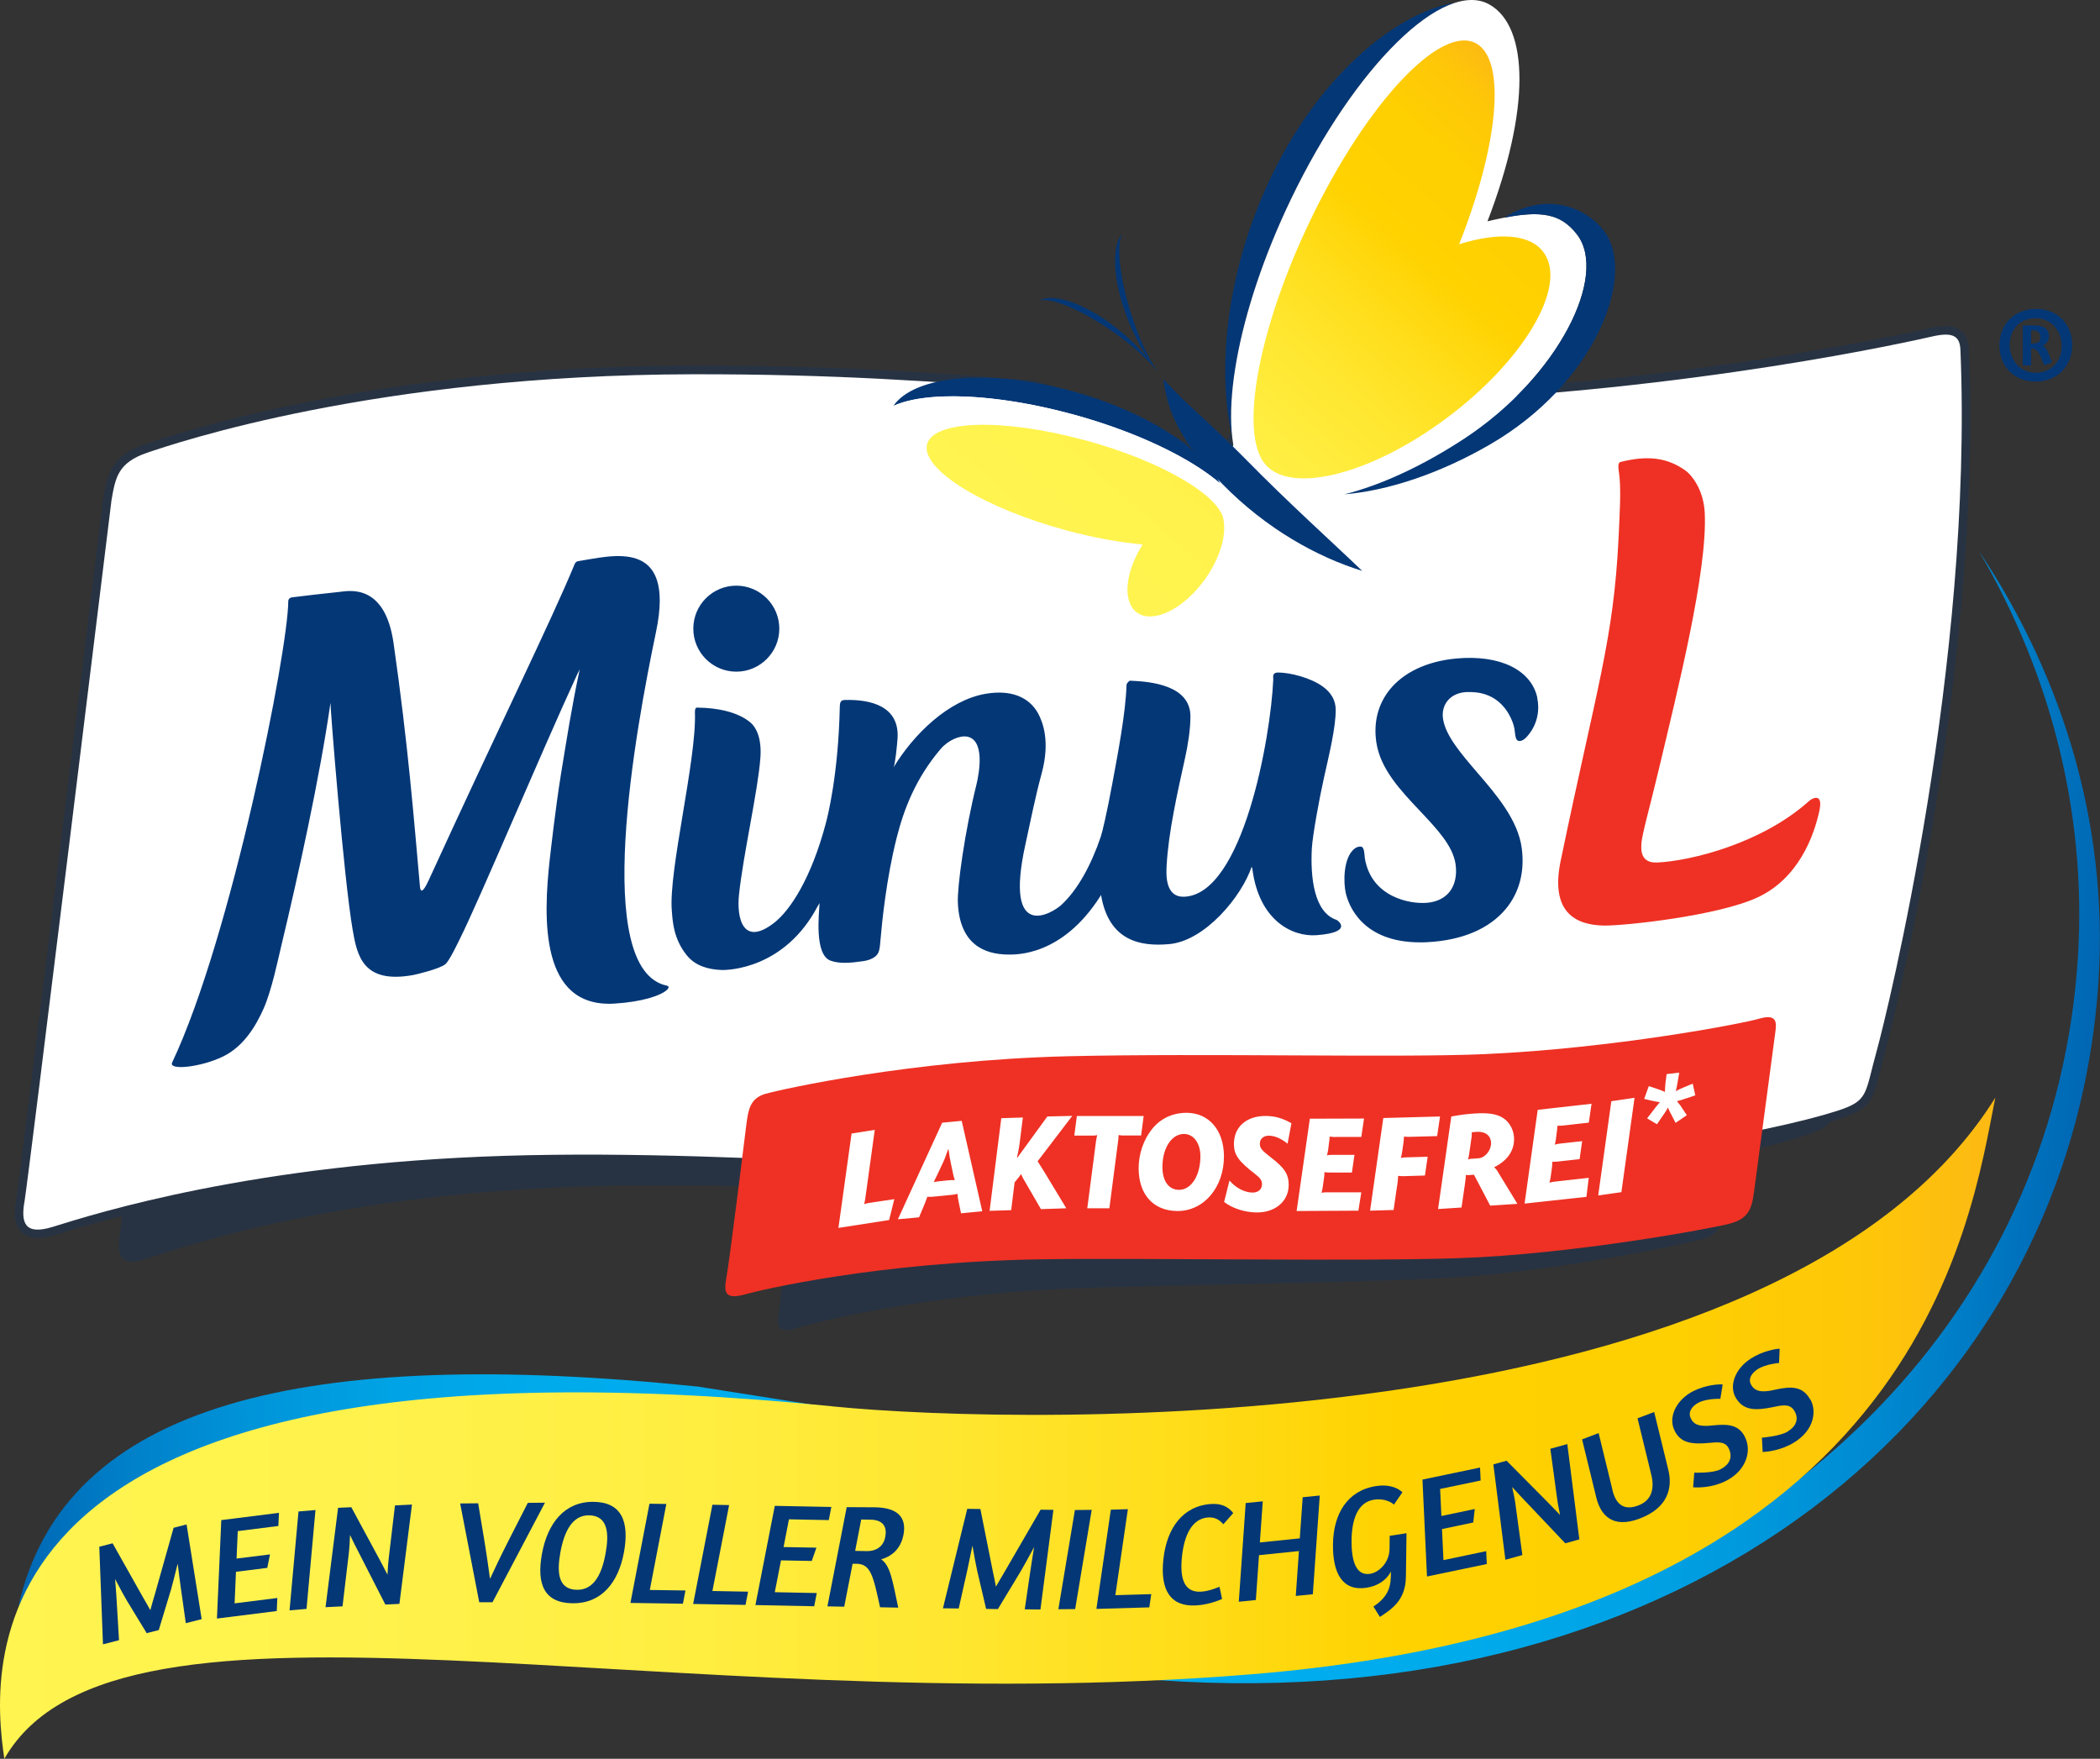 <?xml version="1.0" encoding="UTF-8"?>
<svg xmlns="http://www.w3.org/2000/svg" xmlns:xlink="http://www.w3.org/1999/xlink" viewBox="0 0 246.16 206.16">
  <rect x="0" y="0" width="246.16" height="206.16" fill="#333333" stroke="none"/>
  <defs>
    <style>.cls-1{fill:url(#linear-gradient);}.cls-2,.cls-3{fill:#043776;}.cls-4{fill:#ee3124;}.cls-5{fill:#fff;}.cls-3{mix-blend-mode:multiply;opacity:.25;}.cls-6{fill:url(#linear-gradient-4);}.cls-7{fill:url(#linear-gradient-2);}.cls-8{fill:url(#linear-gradient-5);}.cls-9{isolation:isolate;}.cls-10{fill:url(#linear-gradient-3);fill-rule:evenodd;}</style>
    <linearGradient id="linear-gradient" x1="130.65" y1="71.3" x2="182.39" y2="12.34" gradientUnits="userSpaceOnUse">
      <stop offset="0" stop-color="#fff450"></stop>
      <stop offset=".18" stop-color="#fff24c"></stop>
      <stop offset=".33" stop-color="#ffee42"></stop>
      <stop offset=".47" stop-color="#ffe731"></stop>
      <stop offset=".59" stop-color="#ffdd1a"></stop>
      <stop offset=".7" stop-color="#ffd200"></stop>
      <stop offset=".84" stop-color="#fecf01"></stop>
      <stop offset=".93" stop-color="#fec708"></stop>
      <stop offset="1" stop-color="#fdb913"></stop>
    </linearGradient>
    <linearGradient id="linear-gradient-2" x1="121.79" y1="63.52" x2="173.53" y2="4.56" xlink:href="#linear-gradient"></linearGradient>
    <linearGradient id="linear-gradient-3" x1="182.83" y1="69.12" x2="87.47" y2="69.12" gradientTransform="translate(-89.74 111.2) rotate(-.93) scale(1.02 .95) skewX(.77)" gradientUnits="userSpaceOnUse">
      <stop offset="0" stop-color="#00aeef"></stop>
      <stop offset=".34" stop-color="#00abec"></stop>
      <stop offset=".54" stop-color="#00a3e5"></stop>
      <stop offset=".71" stop-color="#0094d9"></stop>
      <stop offset=".86" stop-color="#0080c9"></stop>
      <stop offset="1" stop-color="#0066b3"></stop>
      <stop offset="1" stop-color="#0066b3"></stop>
    </linearGradient>
    <linearGradient id="linear-gradient-4" x1="90.33" y1="439.18" x2="195.2" y2="439.18" gradientTransform="translate(86.52 -318.24) rotate(4.8)" xlink:href="#linear-gradient-3"></linearGradient>
    <linearGradient id="linear-gradient-5" x1="0" y1="167.4" x2="233.89" y2="167.4" xlink:href="#linear-gradient"></linearGradient>
  </defs>
  <g class="cls-9">
    <g id="Ebene_2">
      <g id="Layer_1">
        <path class="cls-3" d="m230.8,40.96c-.05-1.04-.36-1.77-.97-2.24-.76-.58-1.87-.66-3.6-.26-2.84.65-28.69,6.38-60.61,7.58-6.2.24-12.1.28-18.02.14h-.58s-4.23,7.03-4.23,7.03c-.21,0-.43-.01-.64-.02l-13.12-5.88-7.64-2.67-.24-.04c-10.12-.8-22.7-1.78-39.98-1.75-33.57.07-56.11,6.49-64.24,9.25-3.97,1.35-4.35,3.56-4.84,6.39l-.04.29c-1,8.13-9.74,79.47-10.15,81.81-.24,1.32-.37,2.96.7,3.9.46.41,1.08.61,1.83.61h0c.6,0,1.28-.12,2.08-.37l.23-.07c2.47-.77,5.01-1.46,7.58-2.13-.14,1.17-.23,1.91-.27,2.12-.4,2.46.04,3.91,3.13,2.89,4.69-1.55,21.75-7.31,49.31-8.4,27.56-1.09,60.39,2.47,83.42,1.88,33.28-.85,55.07-5.67,61.98-8.03,1.41-.48,2.17-.88,2.66-1.51.38-.11.75-.22,1.07-.33,3.66-1.18,3.94-2.28,4.75-5.53.16-.63.34-1.36.57-2.21.12-.42,11.48-43.32,9.85-82.47Z"></path>
        <path class="cls-5" d="m229.8,41.01c-.07-1.66-.92-2.12-3.35-1.56-1.92.44-28.02,6.37-60.8,7.61-6.7.25-12.61.27-18.08.14l-4.51,7.51-14.37-6.44-7.58-2.65c-11.22-.88-23.24-1.78-39.95-1.75-37.07.08-60.49,8.04-63.92,9.2-3.42,1.17-3.71,2.91-4.17,5.56,0,0-9.75,79.62-10.19,82.16-.46,2.54,0,4.05,3.33,3.01,5.05-1.57,23.4-7.4,52.99-8.32,29.59-.92,64.8,3.03,89.53,2.59,35.72-.63,59.15-5.46,66.59-7.85,3.76-1.21,3.24-1.92,4.67-7.06,1.2-4.32,11.34-45.39,9.81-82.16Z"></path>
        <path class="cls-2" d="m238.67,36.21c2.5,0,4.23,1.76,4.23,4.26s-1.82,4.26-4.3,4.26-4.23-1.76-4.23-4.26,1.8-4.26,4.3-4.26Zm-.07,7.48c1.8,0,3.07-1.29,3.07-3.12s-1.25-3.27-3.07-3.27-3.03,1.29-3.03,3.12,1.27,3.27,3.03,3.27Zm1.58-4.24c0,.46-.28.83-.72,1.08.4.13.57.59,1.06,1.95l-.92.33c-.57-1.49-.72-1.91-1.43-1.95h-.09v1.98h-.97v-4.68c.13,0,1.03-.02,1.38-.02,1.16,0,1.69.48,1.69,1.3Zm-2.1-.72v1.56c.06,0,.31-.02.42-.04.55-.11.66-.28.66-.73,0-.39-.18-.79-.81-.79h-.28Z"></path>
        <path class="cls-2" d="m91.35,73.69c0,2.78-2.26,5.04-5.04,5.04s-5.04-2.25-5.04-5.04,2.26-5.04,5.04-5.04,5.04,2.26,5.04,5.04m-26.9,26.95c-.8,7.14-1.12,17.5,7.54,17,3.24-.19,5.48-.94,6.2-1.62.37-.35.07-.47,0-.48-8.88-1.81-3.7-29.96-1.29-41.48,2.34-11.2-5.34-8.85-9.09-8.29-.33.05-.41.27-.46.38-2.85,6.88-8.93,19.18-17.1,37.03-.77,1.69-.97,1.25-1.02.79-.7-7.83-1.39-16.69-3.1-28.6-1.01-7-5.19-6.12-6.34-5.99-1.42.15-4.73.52-5.58.64-.21.03-.42.19-.42.46-.02,5.78-6.66,39.37-13.61,54.06-.46.97,3.36.56,5.94-.69,2.46-1.19,3.87-3.59,4.78-5.63.95-2.15,1.68-5.72,2.07-7.34,2.02-8.44,4.49-19.64,5.77-28.5-.05.3,1.55,20.58,2.6,26.62.52,3.01,1.19,6.36,7.09,5.29.38-.07,3.09-.71,3.77-1.27.49-.4,1.49-2.55,1.69-2.94,2.27-4.52,9.5-21.78,13.79-31.08.09-.21.24-.4.29-.61-.92,4.25-1.57,8.41-2.23,12.45-.62,3.84-1.21,9.09-1.29,9.82m64.61,4.23c.91,5.46,4.67,6.06,7.94,5.78,4.25-.34,8.59-5.64,9.73-9.11-.03.09.06.19.07.29.78,6.06,4.69,7.98,7.52,7.77,4.38-.33,2.52-1.73,2.35-1.79-2.68-.89-3.07-5.08-2.9-8.36.08-1.47.85-5.75,1.42-8.29.61-2.74,1.38-5.86,1.38-7.97,0-1.11-.53-2.04-1.55-2.76-1.43-1.02-3.78-1.61-5.2-1.62-.73,0-.56.52-.57.84-.31,6.88-3.57,25.14-10.42,25.44-2.33.1-2.12-2.75-2.08-3.64.21-3.92,1.27-8.58,2.15-12.57.34-1.52.64-3.39.64-4.93,0-3.64-4.62-4.09-7.07-4.18-.14,0-.41.32-.42.49-.1,3.25-.96,7.76-1.68,11.64-.64,3.46-1.18,5.71-1.34,6.16-1.13,3.33-2.72,6.25-4.63,8-.99.91-6.76,4.53-4.21-7.07.56-2.54,1.14-5.52,1.92-8.38,1.01-3.75.12-6-.43-7.02-1.1-1.98-3.28-2.77-6.12-2.29-4.35.73-8.45,4.72-10.82,8.63.19-.32.42-2.67.47-3.39.25-3.82-3.2-4.6-6.21-4.51-.51.01-.55.38-.56.8-.17,7.93-1.42,12.85-1.65,13.7-1.71,6.42-4.16,10.14-6.02,11.6-3.68,2.88-4.45-.52-4.14-3.33.5-4.7,2.22-12.14,2.5-15.97.18-2.37-.52-3.59-1.12-4.12-1.51-1.32-4.08-1.76-6.13-1.78-.14,0-.45-.15-.42.61.19,5.53-3.11,18.53-2.71,23.19.1,1.26.19,3.28,1.74,5.21,1.01,1.27,2.55,1.68,4.08,1.74.84.03,7.42-.16,11.27-7.46.04-.08.23-.38.23-.38-.07,1.25-.62,6.03,1.27,6.74,1.07.4,2.42.27,3.8.07.29-.04,1.4-.21,1.79-.95.19-.36.22-.87.27-1.44.19-2.21.69-7.28,1.91-12.09.86-3.39,2.23-6.94,5.12-10.36.93-1.1,2.26-1.6,3.04-1.5,2.2.3,1.55,4.15,1.18,5.67-1.35,5.43-2.26,11.92-2.17,13.84.22,4.85,3.1,6.03,5.89,6.05.89,0,6.31.22,10.81-6.84.03-.04.08-.15.08-.15m51.14-23.13c-.71-3.21-4.32-5.06-9.52-4.58-3.41.32-6.18,1.63-7.82,3.7-1.34,1.7-1.87,3.81-1.53,6.11.46,3.13,2.82,5.62,5.1,8.04,1.99,2.11,3.88,4.1,4.19,6.26.18,1.27-.06,2.41-.69,3.22-.59.75-1.49,1.19-2.62,1.3-2.07.19-6.56-.68-7.32-5.19-.07-.46-.03-1.4-.51-1.4-.26,0-.52.09-.74.28-1.29,1.06-1.28,3.93-.99,5.17.31,1.36,1.87,5.78,8.71,5.78.27,0,.56,0,.84-.02,4.07-.21,7.26-1.56,9.2-3.89,1.59-1.91,2.24-4.37,1.88-7.11-.43-3.32-2.98-6.29-5.24-8.91-1.9-2.22-3.7-4.31-3.99-6.28-.12-.78.07-1.52.51-2.08.47-.6,1.2-.96,2.11-1.04.12,0,.23-.01.35-.01.77,0,3.77-.07,5.17,3.49.06.15.11.32.16.5.2.66.05,1.75.66,1.75.34,0,.71-.26,1.15-.84.96-1.26,1.24-2.82.93-4.22"></path>
        <path class="cls-4" d="m192.41,98.88c-.08.87-.03,2.3,1.83,2.22,4.01-.18,12.34-2.27,17.83-7.22.33-.3,1.66-1.03,1.2,1.14-.63,2.94-2.43,7.94-7.27,10.18-4.63,2.15-15.58,3.33-18,3.29-3.27-.06-6.32-1.51-5.06-7.59,4.24-20.4,6.19-25.84,6.78-37.71.17-3.47.26-5.33.14-7.02-.06-.92-.37-1.9.1-2.02,3.14-.79,5.51-.54,7.68,1.06.55.4,2.06,2.08,2.19,4.93.32,6.86-3.17,20.69-5.38,30.02-.97,4.1-1.96,7.56-2.05,8.72"></path>
        <path class="cls-2" d="m151.33,23.34c5.93-12.34,13.67-21.29,19.29-23.03-7.21,1.13-17.64,9.55-23.41,24.57-3.78,9.84-4.33,19.62-2.78,26.29-.72-6.52,1.72-17.06,6.9-27.83Z"></path>
        <path class="cls-2" d="m132.2,35.46c-1.08-3.87-1.28-7.03-.64-8.04-1.01,1.01-1.33,4.28.21,8.85,1.02,3,2.56,5.67,3.92,7.3-1.2-1.67-2.56-4.73-3.5-8.11Z"></path>
        <path class="cls-2" d="m129.14,38.01c-3.32-2.1-6.2-3.15-7.31-2.78,1.2-.74,4.33-.19,8.18,2.57,2.52,1.81,4.59,4.06,5.75,5.86-1.23-1.65-3.72-3.81-6.62-5.65Z"></path>
        <path class="cls-5" d="m184.84,27.47c-2.11-2.73-4.74-2.89-10.48-1.53,5.06-13.14,4.85-22.77.25-25.4-5.34-3.05-15.76,7.16-23.28,22.8-6.42,13.36-8.64,26.36-5.82,31.78.16.34.35.66.59.96,3.71,4.81,14.5,2.59,25.55-4.66,11.04-7.26,16.91-19.14,13.2-23.94Z"></path>
        <path class="cls-2" d="m188.34,27.55c-1.75-2.85-6.69-5.43-11.99-2.04,4.4-.85,6.65-.43,8.5,1.96,3.71,4.81-2.16,16.68-13.2,23.94-4.94,3.24-9.82,5.47-14.05,6.53,4.97-.41,11.04-2.35,17.09-5.86,12.12-7.04,16.88-19.27,13.65-24.53Z"></path>
        <path class="cls-1" d="m180.99,29.65c-1.56-2.24-5.32-2.47-9.95-1.02,4.57-11.52,5.57-21.49,2.03-23.52-4.13-2.36-12.84,6.91-19.47,20.7-5.66,11.78-7.96,23.03-5.94,27.54.11.28.25.55.43.79,2.76,3.95,12.36,1.66,21.44-5.1,9.09-6.77,14.22-15.45,11.46-19.39Z"></path>
        <path class="cls-2" d="m125.6,48.53c7.53,2.04,13.92,5.12,17.41,8.13-1.97-4.1-8.84-8.52-17.52-10.87-9.69-2.62-18.34-1.76-20.77,1.79,3.78-1.74,11.87-1.49,20.88.95Z"></path>
        <path class="cls-5" d="m125.6,48.53c-11.96-3.24-22.31-2.62-23.09,1.39-.79,4.01,5.16,10.23,17.13,13.46,4,1.08,7.81,1.73,11.16,1.97-2.22,3.79-1.59,7.71.23,9.43,2.52,2.39,7.01,1.67,10.63-2.69,2.95-3.54,4.58-7.99,4.22-10.99-.06-3.98-8.84-9.48-20.28-12.58Z"></path>
        <path class="cls-7" d="m127.08,51.58c-9.6-2.6-17.86-2.33-18.43.59-.57,2.93,6.74,7.41,16.35,10,3.21.87,6.27,1.41,8.94,1.65-1.73,2.74-2.31,5.74-1.25,7.36,1.32,2.02,4.7,1.12,7.53-2.01,2.31-2.55,3.55-5.78,3.23-7.99-.1-2.92-7.19-7.13-16.37-9.61Z"></path>
        <path class="cls-2" d="m159.69,66.92c-5.28-1.62-11.25-4.93-16.38-10.16-5.15-5.21-6.42-8.55-6.95-12.32,3.4,3.66,4.5,4.16,9.65,9.38,5.13,5.23,10.08,9.65,13.68,13.11Z"></path>
        <path class="cls-3" d="m93.01,137.3c.16-1.49.28-2.84,1.99-3.36,1.7-.52,15.69-4.06,32.56-4.9,14.86-.74,35.84-.75,45.02-1.41,13.77-.98,27.6-3.98,29.57-4.61,1.98-.63,1.85.5,1.75,1.43-.07.7-1.66,15.55-1.86,17.4-.2,1.86-.6,2.83-2.51,3.39-1.91.56-16.84,3.75-29.23,4.5-10.68.65-34.43.86-45.03,1.3-17.58.73-30.37,4.15-31.79,4.59-2.18.69-2.49.06-2.21-1.67.3-1.89,1.73-16.66,1.73-16.66"></path>
        <path class="cls-4" d="m87.49,131.8c.21-1.61.39-3.07,2.25-3.59,1.85-.52,17.12-3.96,35.45-4.4,16.13-.38,38.89.2,48.86-.25,14.96-.67,30.03-3.53,32.19-4.16,2.17-.63,1.99.6,1.86,1.6-.11.76-2.24,16.81-2.51,18.82-.27,2.01-.74,3.05-2.83,3.61-2.08.56-18.37,3.59-31.82,4.05-11.59.4-37.36-.05-48.85.13-19.09.29-33.06,3.63-34.6,4.07-2.39.68-2.7,0-2.35-1.88.39-2.04,2.35-18.01,2.35-18.01"></path>
        <path class="cls-5" d="m104.21,143.01l-5.93.92,1.54-11.06,2.72-.43-1.11,8.03c-.05.32-.06.39-.14.68.27-.1.33-.1.66-.16l2.88-.43-.61,2.45Zm8.44-.8l-.23-1.1-.11-.56c-.03-.13-.05-.33-.07-.61-.4.09-.5.1-.9.14l-1.73.17c-.41.04-.52.05-.91.03-.19.55-.27.75-.48,1.24l-.49,1.17-2.48.23,5.19-11.32,2.29-.22,2.41,10.6-2.49.24Zm-.96-4.76l-.18-.85c-.18-.86-.22-1.07-.32-1.86h-.06c-.3.86-.37,1.08-.8,1.98l-.1.21c-.31.66-.42.91-.78,1.62.56-.08.77-.1,1.24-.15l.41-.04c.39-.04.48-.04.82-.03-.11-.37-.14-.45-.23-.87m9.94-1.34c.28.47.59.91.86,1.37l2.5,4.14-2.97.1-1.84-3.17c-.23-.4-.31-.52-.5-.94-.15.23-.18.29-.38.52l-.37.46-.4,3.25-2.53.08,1.37-10.86,2.53-.08-.28,2.22c-.14,1.16-.18,1.42-.41,2.47h.06c.82-1.12,3.5-4.81,3.5-4.81l2.92-.07-4.06,5.32Zm12.13-3.02h-1.92c-.33,0-.42,0-.73-.05v.12c0,.21,0,.25-.03.46l-1.04,8h-2.59l1.03-7.91c.05-.31.06-.38.14-.66-.28.05-.33.05-.64.05h-2.05l.3-2.3h7.83s-.3,2.29-.3,2.29Zm4.2,8.85c-2.76-.04-4.46-1.91-4.49-4.95-.01-1.71.57-3.43,1.6-4.69,1.01-1.24,2.45-1.89,4.09-1.87,2.56.04,4.28,2.04,4.31,5.03.04,3.69-2.37,6.53-5.5,6.48m.84-9.03c-1.48-.02-2.57,1.67-2.55,3.94.02,1.61.75,2.59,1.92,2.61,1.46.02,2.55-1.7,2.53-3.99-.02-1.49-.79-2.54-1.89-2.56m12.11,1.14c-.78-.62-1.49-.93-2.2-.94-.62,0-1.06.38-1.05.93,0,.52.19.76,1.27,1.6,1.61,1.23,2.1,1.97,2.11,3.21.01,1.94-1.56,3.29-3.8,3.26-1.35-.02-2.8-.48-3.77-1.23l.63-2.51c.75.87,1.75,1.39,2.69,1.41.67.01,1.13-.39,1.12-.99,0-.42-.19-.71-.75-1.14-2.02-1.56-2.53-2.29-2.54-3.54-.02-2.03,1.5-3.35,3.78-3.31,1.08.02,1.9.26,2.96.85l-.45,2.4Zm8.64-.79h-2.76c-.43.01-.54.01-.95-.04-.02.35-.03.43-.08.78l-.09.73c-.05.34-.07.4-.15.68.28-.05.34-.05.68-.05h2.55s-.3,2.07-.3,2.07h-2.38c-.38,0-.48,0-.84-.04-.01.39-.01.49-.08.89l-.12.86c-.05.31-.07.38-.14.66.27-.05.34-.05.68-.05h3.98s-.34,2.15-.34,2.15l-7.24.04,1.55-10.82,6.35-.02-.32,2.18Zm8.92-.1l-3,.08c-.42.01-.53.02-.92-.02-.01.41-.03.51-.09.95l-.13.89c-.05.31-.06.38-.15.66.3-.06.35-.06.68-.07l2.47-.07-.32,2.2-2.31.07c-.37.01-.46.01-.83-.03-.02.45-.03.56-.1,1.04l-.15.98-.28,1.98-2.76.08,1.55-10.86,6.65-.18-.34,2.3Zm6.19,8.15l-1.9-3.62-.46.03c-.21.02-.28.02-.49-.01-.03.43-.03.55-.1.99l-.41,2.83-2.75.18,1.55-10.85c1.23-.22,1.86-.29,2.73-.35,1.63-.11,2.64.06,3.38.55.76.51,1.25,1.45,1.25,2.44,0,1.42-.82,2.56-2.34,3.31.18.16.26.25.35.39l2.38,3.9-3.19.21Zm-1.6-8.65c-.11,0-.2.02-.56.05v.31c0,.07-.02.18-.03.32l-.27,1.88c-.05.32-.06.39-.14.67.26-.07.33-.07.64-.09l.59-.04c.76-.05,1.47-.91,1.47-1.76,0-.89-.66-1.41-1.7-1.34m13.16-1.08l-2.73.31c-.43.05-.54.06-.95.06-.02.35-.03.43-.08.78l-.09.74c-.05.35-.06.4-.14.69.28-.08.34-.09.67-.13l2.54-.28-.3,2.11-2.36.26c-.38.04-.47.05-.84.05-.01.39-.01.5-.07.9l-.12.87c-.05.32-.07.39-.15.68.28-.08.34-.09.67-.13l3.94-.44-.27,2.23-7.25.79,1.54-10.99,6.31-.71-.32,2.22Zm3.82,8.15l-2.72.39,1.54-11.05,2.72-.4-1.54,11.05Zm7.63-11.01c-.6.21-.65.23-1.12.35.33.38.46.57.62.83l.54.81-1.32.9-.44-.86c-.24-.44-.28-.51-.45-.93-.25.44-.32.54-.65,1.01l-.64.94-1.16-.69.73-.94c.37-.48.43-.57.77-.96-.41-.06-.49-.06-.96-.17l-.88-.21.54-1.5.93.31c.42.14.55.18.96.37.02-.46.02-.56.07-1.08l.13-1.01,1.48-.17-.18,1.06c-.1.55-.11.65-.22,1.11.42-.23.52-.27,1.02-.48l.96-.4.3,1.37-1.02.35Z"></path>
        <path class="cls-10" d="m81.8,162.53c-45.77-4.71-74.28,1.72-79.65,25.8,0,0,7.46-16.9,37.22-22.5,19.32-3.63,41.19-1.26,59.48-.61l-17.05-2.69Z"></path>
        <path class="cls-6" d="m231.85,64.39c8.73,14.84,13.08,31.86,11.59,49.59-3.34,39.73-33.48,69.73-74.68,78.93-4.25.95-8.98,1.68-13.36,2.22-6.55.81-13.32,1.54-21.49,1.61.59,0,1.16.14,1.74.19,61.7,4.44,106.09-31.2,110.22-80.34,1.58-18.83-3.72-36.84-14.03-52.19Z"></path>
        <path class="cls-8" d="m97.57,164.84C-4.62,154.65-1.15,195.04.51,206.16c13.23-23.18,77.31-4.28,146.23-9.91,78.09-6.39,84.2-52.81,87.15-67.59-25.06,40.21-113.17,38.5-136.32,36.19"></path>
        <path class="cls-2" d="m17.2,191.44l-2.31-3.79c-.27-.44-.87-1.55-1.4-2.57.1,1.15.18,2.35.2,2.79l.26,4.39-1.88.48-.43-11.44,1.56-.4,3.55,6.31c.25.45.6,1.01.87,1.53.16-.62.37-1.3.54-1.89l2.19-7.77,1.52-.39,1.77,11.1-1.86.47-.6-4.25c-.07-.54-.23-1.68-.35-2.73-.29,1.2-.63,2.49-.77,3l-1.45,4.79-1.41.36Z"></path>
        <path class="cls-2" d="m32.7,177.34l-.07,1.53-4.76.6-.14,3.22,3.92-.49-.32,1.58-3.67.46-.16,3.7,5.01-.63-.07,1.53-7.01.88.51-11.54,6.76-.85Z"></path>
        <path class="cls-2" d="m36.98,177l-1.05,11.59-1.99.17,1.05-11.59,1.99-.17Z"></path>
        <path class="cls-2" d="m48.29,176.36l-1.47,11.64-1.65.08-3.03-5.93c-.34-.63-.77-1.53-1.11-2.22-.03.73-.07,1.57-.16,2.29l-.72,6.07-1.99.1,1.47-11.65,1.55-.07,3.16,5.85c.35.63.74,1.4,1.08,2.06.04-.74.09-1.52.16-2.05l.72-6.07,1.99-.1Z"></path>
        <path class="cls-2" d="m56.18,187.83l-2.24-11.6,2.11-.02.69,4.15c.35,2.14.58,3.84.7,4.71.39-.86,1.17-2.52,2.28-4.7l2.15-4.21,2.01-.02-6.15,11.67h-1.54Z"></path>
        <path class="cls-2" d="m67.15,187.93c-3.31-.02-4.29-2.17-3.62-5.81.66-3.59,2.66-6.11,6.02-6.08,3.29.02,4.25,2.28,3.59,5.91-.66,3.57-2.64,6-5.98,5.98Zm.52-1.58c1.92.01,2.87-1.8,3.31-4.24.43-2.32.32-4.47-1.96-4.49-1.92-.01-2.88,1.87-3.33,4.33-.42,2.32-.31,4.39,1.98,4.4Z"></path>
        <path class="cls-2" d="m78.11,176.28l-1.94,10.09,4.18.06-.3,1.55-6.15-.09,2.23-11.63,1.97.03Z"></path>
        <path class="cls-2" d="m85.47,176.4l-1.96,10.09,4.18.08-.3,1.55-6.14-.11,2.26-11.63,1.96.04Z"></path>
        <path class="cls-2" d="m97.45,176.63l-.3,1.55-4.67-.09-.63,3.25,3.85.07-.55,1.56-3.6-.07-.73,3.73,4.92.1-.3,1.55-6.89-.14,2.27-11.63,6.64.13Z"></path>
        <path class="cls-2" d="m102.59,176.68c2.72.05,3.7,1.24,3.31,3.25-.26,1.32-1.07,2.41-2.61,2.85,1.1.74,1.34,2.59,2,5.66l-2.13-.04c-.8-3.67-1.09-5.07-2.74-5.1h-.48s-.98,5.03-.98,5.03l-1.97-.04,2.26-11.63c.33,0,2.45.01,3.33.02Zm-1.08,5.14c1.22.02,2.05-.55,2.26-1.67.2-1.01-.1-1.99-1.71-2.02l-1.11-.02-.71,3.68,1.27.02Z"></path>
        <path class="cls-2" d="m115.59,188.58l-1.04-4.44c-.12-.52-.36-1.79-.56-2.97-.24,1.19-.5,2.42-.6,2.87l-1.01,4.5-1.85-.02,2.85-11.66,1.54.02,1.46,7.32c.1.52.26,1.17.36,1.78.33-.58.71-1.22,1.03-1.76l4.21-7.26,1.5.02-1.52,11.68-1.84-.02.65-4.45c.09-.57.26-1.75.45-2.85-.61,1.13-1.28,2.35-1.56,2.82l-2.69,4.45-1.39-.02Z"></path>
        <path class="cls-2" d="m127.97,176.98l-1.94,11.63-1.97.02,1.94-11.63,1.97-.02Z"></path>
        <path class="cls-2" d="m132.21,176.89l-1.47,10.09,4.21-.12-.23,1.55-6.2.18,1.69-11.63,1.98-.06Z"></path>
        <path class="cls-2" d="m142.95,186.01l.3,1.41s-1.34.66-3.03.76c-2.98.18-4.27-1.75-3.84-5.49.41-3.6,2.29-6.2,5.63-6.4,1.34-.08,2.09.47,2.55,1.07l-1.16,1.31c-.47-.55-1-.84-1.77-.8-1.91.12-2.8,2.08-3.07,4.49-.27,2.4.09,4.34,2.23,4.21,1.02-.06,2-.53,2.16-.57Z"></path>
        <path class="cls-2" d="m147.58,182.29l-.37,5.26-2,.2.81-11.57,2-.2-.34,4.82,4.68-.48.34-4.82,2-.2-.81,11.57-2,.2.37-5.26-4.68.48Z"></path>
        <path class="cls-2" d="m163.04,184.44v-.24c-.51,1.03-1.56,1.71-2.86,1.91-2.81.43-3.97-1.68-3.93-5.1.05-3.53,1.66-6.3,5.06-6.82,1.5-.23,2.52.2,3.08.73l-.99,1.44c-.56-.49-1.47-.71-2.34-.57-1.92.29-2.6,2.33-2.63,4.72-.03,2.56.56,4.21,2.16,3.97,1.04-.16,2.27-1.31,2.29-2.92l.02-1.54,1.97-.3-.07,5.11c-.04,2.75-1.66,3.79-3.05,4.7l-.76-1.22c2.03-1.31,2.03-2.75,2.05-3.85Z"></path>
        <path class="cls-2" d="m173.49,172.03l.07,1.51-4.75.99.15,3.17,3.91-.82-.18,1.58-3.66.77.17,3.64,5.01-1.05.07,1.51-7.01,1.46-.53-11.36,6.75-1.41Z"></path>
        <path class="cls-2" d="m183.72,169.28l1.41,11.16-1.65.46-4.55-4.8c-.5-.51-1.16-1.24-1.68-1.8.16.69.33,1.48.41,2.17l.79,5.81-1.99.55-1.41-11.18,1.55-.43,4.66,4.7c.51.5,1.09,1.13,1.61,1.66-.14-.69-.29-1.44-.35-1.95l-.79-5.81,1.99-.55Z"></path>
        <path class="cls-2" d="m189,174.64c.48,1.97,1.59,2.38,3.05,1.82,1.48-.56,1.93-1.85,1.52-3.56l-1.62-6.65,1.95-.74,1.66,6.79c.53,2.19-.11,4.47-3.36,5.7-3.09,1.18-4.56-.29-5.09-2.49l-1.66-6.79,1.94-.74,1.62,6.65Z"></path>
        <path class="cls-2" d="m204.67,168.74c.6,1.53-.06,3.69-2.37,4.85-1.65.83-3.3.78-3.83.75l.13-1.72s2.12.08,3.03-.37c1.11-.56,1.45-1.39,1.08-2.32-.35-.9-1.08-.93-2.22-.81-2.2.21-3.62.07-4.3-1.67-.58-1.47.35-3.41,2.32-4.4,1.48-.74,3.04-.81,3.42-.77l-.27,1.68s-1.54-.05-2.51.43c-.76.38-1.28,1.04-1,1.76.35.9,1.15,1.11,2.64.93,1.93-.21,3.21-.03,3.87,1.63Z"></path>
        <path class="cls-2" d="m212.2,164.02c.8,1.42.41,3.59-1.8,5-1.57,1-3.25,1.15-3.78,1.18l-.09-1.68s2.16-.17,3.02-.72c1.06-.67,1.3-1.52.81-2.38-.47-.83-1.22-.77-2.35-.52-2.2.46-3.66.5-4.57-1.11-.77-1.36-.07-3.35,1.8-4.55,1.4-.9,2.99-1.15,3.37-1.15l-.07,1.67s-1.57.13-2.49.72c-.73.46-1.17,1.16-.79,1.83.47.83,1.31.94,2.8.59,1.93-.44,3.26-.41,4.12,1.13Z"></path>
      </g>
    </g>
  </g>
</svg>
